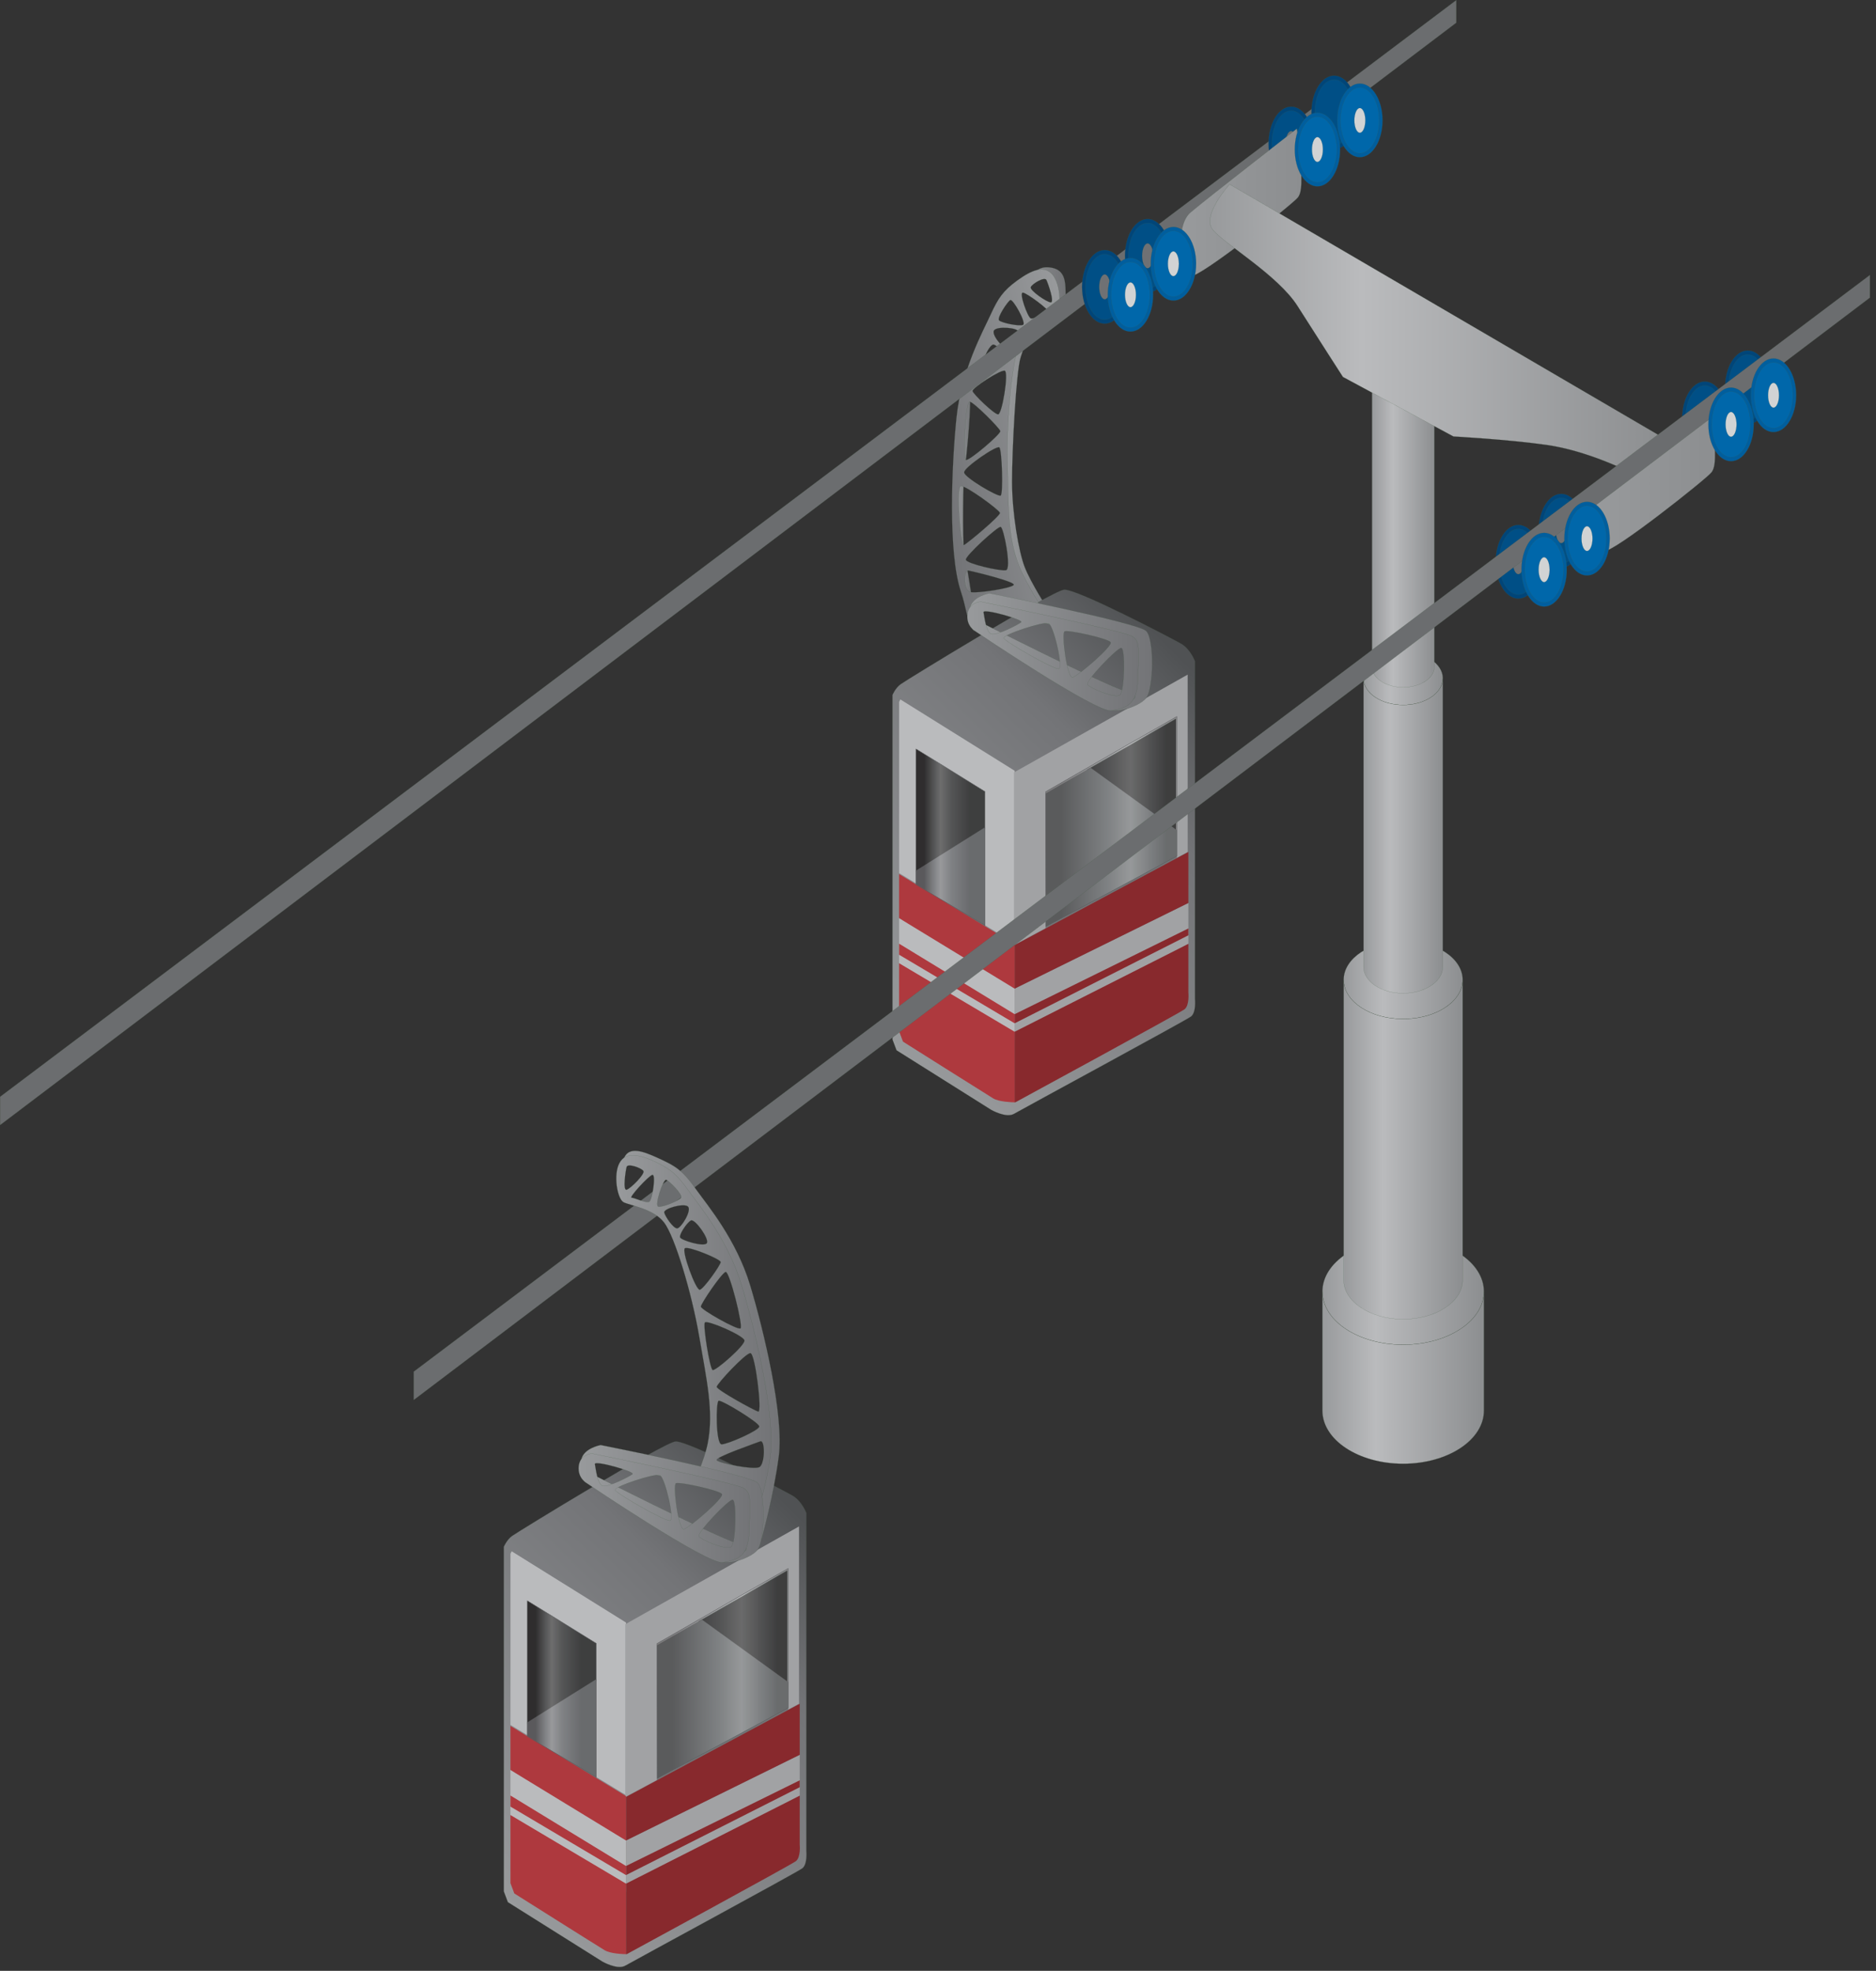 
        <svg xmlns:rdf="http://www.w3.org/1999/02/22-rdf-syntax-ns#" xmlns="http://www.w3.org/2000/svg" xmlns:cc="http://creativecommons.org/ns#" xmlns:xlink="http://www.w3.org/1999/xlink" xmlns:dc="http://purl.org/dc/elements/1.1/" x="0px" y="0px" width="477" height="501" viewBox="0 0 477 501" xml:space="preserve">
            <rect x="0" y="0" width="477" height="501" fill="#333333" stroke="none"/>
            <title>Public transport: gondola</title>
            <desc xmlns:ian_image_library="https://ian.umces.edu/media-library/">
                <ian_image_library:title>Public transport: gondola</ian_image_library:title>
                <ian_image_library:descr>Illustration of gondola lift</ian_image_library:descr>
                <ian_image_library:scene>
                    <ian_image_library:contains>transportation, gondola, lift, industry, travel, recreation, cable, car, skiing, mountain, public, transport</ian_image_library:contains>
                    <ian_image_library:when>2005-03-09</ian_image_library:when>
                </ian_image_library:scene>
            </desc>
            
 <defs></defs>
 <linearGradient id="ian_symbols_0649e403805043a4ed22f3b5955a8dff" y2="126.59" gradientUnits="userSpaceOnUse" x2="247.05" y1="126.59" x1="242.9">
  <stop stop-color="#989A9C" offset="0"/>
  <stop stop-color="#737477" offset="1"/>
 </linearGradient>
 <path stroke="#405B41" stroke-width=".029" d="m245.76 152.53s-2.856-13.715-2.856-17.961c0-4.257 1.309-20.839 1.309-25.595 0-4.768 1.526-8.47 2.253-8.318.738.152-.728 16.452-1.173 18.363-.445 1.912-.592 18.439-.158 20.861.451 2.422 1.917 11.608 1.917 11.608l-1.29 1.04z" fill="url(#ian_symbols_0649e403805043a4ed22f3b5955a8dff)"/>
 <linearGradient id="ian_symbols_bf427569ab482f64f1be57a6b9f72b1b" y2="111.34" gradientUnits="userSpaceOnUse" x2="270.99" y1="111.34" x1="255.12">
  <stop stop-color="#989A9C" offset="0"/>
  <stop stop-color="#737477" offset="1"/>
 </linearGradient>
 <path stroke="#405B41" stroke-width=".029" d="m266.35 154.74s-4.257-6.635-5.788-10.544c-1.537-3.92-3.236-13.791-3.236-21.784 0-8.003 1.032-28.082 2.215-31.654 1.195-3.573 1.705-5.44 3.231-6.299 1.537-.857 6.13-3.225 7.324-4.419 1.184-1.195.847-2.899.847-5.788 0-2.899-.336-5.44-3.236-6.135-2.889-.673-4.083.695-4.083.695l3.063 1.694 2.546 6.809-3.73 3.573-5.625 3.572-2.889 6.983-1.868 19.742.336 17.69.847 8.34 1.878 8.503 4.93 8.861 3.23.16z" fill="url(#ian_symbols_bf427569ab482f64f1be57a6b9f72b1b)"/>
 <linearGradient id="ian_symbols_41c22b97b3d0295435681ccaab8f52a2" y2="172.54" gradientUnits="userSpaceOnUse" x2="309.52" y1="260.55" x1="221.52">
  <stop stop-color="#989A9C" offset="0"/>
  <stop stop-color="#737477" offset=".708"/>
  <stop stop-color="#505254" offset=".978"/>
 </linearGradient>
 <path stroke="#405B41" stroke-width=".029" d="m228.99 173.94c1.368-1.032 38.453-23.695 41.547-24.031 3.095-.348 27.376 12.357 29.776 13.726 2.4 1.379 3.529 4.474 3.529 4.474v85.843s.348 3.442-1.021 4.463c-1.379 1.032-42.981 23.554-44.99 24.727-2.015 1.173-5.842-1.032-5.842-1.032l-24.032-15.116-1.032-2.737v-87.569c-.01.01.67-1.71 2.05-2.74zm21.45 27.28l-17.516-10.827v31.275l17.516-10.924v-9.52zm48.76-18.58l-22.707 13.009 22.707 16.615v-29.62z" fill="url(#ian_symbols_41c22b97b3d0295435681ccaab8f52a2)"/>
 <path d="m257.99 195.93v43.86l-29.374-17.842v-43.513s.108-.26.309-.641l29.06 18.13zm-7.55 5.29l-17.516-10.827v31.275l17.516-10.924v-9.52z" fill="#BABBBD"/>
 <path d="m301.98 171.5v45.088l-44.165 23.651v-43.882l44.16-24.86zm-2.97 11.14l-22.707 13.009 22.707 16.615v-29.62z" fill="#A1A2A4"/>
 <linearGradient id="ian_symbols_0b2d22c91f1e6954b9800f83c7a579cf" y2="51.454" gradientUnits="userSpaceOnUse" x2="937.41" gradientTransform="matrix(-.975 .187 .188 .982 1142.4 -107.92)" y1="51.454" x1="898.03">
  <stop stop-color="#989A9C" offset="0"/>
  <stop stop-color="#737477" offset="1"/>
 </linearGradient>
 <path stroke="#405B41" stroke-width=".029" d="m267.65 69.854c-2.145-2.606-5.418-1.151-9.013 1.455-3.594 2.617-4.865 4.518-6.787 8.731s-7.417 14.074-8.655 26.138c-1.228 12.064-2.172 34.25 1.085 44.078 1.51 4.561 1.216 6.125 3.008 9.589 1.091 2.118-1.423-2.595 2.215-5.614 3.236-2.693 16.245 1.509 14.291-1.531-1.466-2.28-3.779-6.613-4.583-8.611-3.105-7.645-2.791-15.963-3.03-27.191-.239-11.24 1.271-26.106 3.247-30.059s7.623-5.864 9.046-6.961c1.43-1.109 1.31-7.418-.83-10.036zm-14.98 17.745c1.086.304 3.61 2.91 3.507 3.692-.098.782-5.419 3.605-6.342 2.758-.94-.847 1.75-6.755 2.83-6.45zm-5.38 11.803c-.141-.738 7.097-5.462 8.177-5.158 1.086.304-.662 11.153-1.694 11.099-1.04-.06-6.35-5.19-6.49-5.938zm-.75 2.708c1.026.065 7.661 6.744 7.803 7.482.141.75-7.949 7.678-8.785 7.33-.83-.36-.05-14.87.98-14.81zm-1.4 17.96c.011-1.282 8.34-6.972 8.975-6.331.641.641 1.01 11.858.31 12.249-.69.38-9.29-4.64-9.29-5.92zm-.86 3.49c1.238-.228 9.828 6.07 9.969 6.819.136.739-8.205 7.721-9.133 8.155-.94.43-2.06-14.74-.84-14.98zm11.49 21.4c-1.477.282-10.001-1.672-10.186-2.66s8.047-8.471 8.834-8.362c.80.09 2.84 10.74 1.36 11.02zm-9.5.08c1.325.261 11.832 2.802 11.489 3.627-.348.847-9.535 2.28-11.152 1.813-1.62-.45-1.67-5.7-.34-5.44zm10.22-56.117c-.978.195-4.539-3.747-3.747-4.93.793-1.173 6.233-.673 6.179.358-.05 1.032-1.45 4.377-2.43 4.572zm3.63-6.341c-.934.435-5.451-.489-6.081-1.129-.63-.651 2.139-4.778 2.834-5.169.68-.392 4.18 5.863 3.25 6.298zm1.96-1.651c-.825-.358-3.046-6.603-2.009-6.538 1.021.055 6.982 4.561 6.244 4.691-.73.153-3.39 2.194-4.23 1.847zm3.99-9.752c.445.956 2.128 5.755 1.097 5.69-1.032-.043-5.419-3.063-5.071-3.888.34-.846 3.53-2.735 3.97-1.802z" fill="url(#ian_symbols_0b2d22c91f1e6954b9800f83c7a579cf)"/>
 <linearGradient id="ian_symbols_ec6ae90631a76724115c3aa029d36626" y2="165.71" gradientUnits="userSpaceOnUse" x2="292.94" y1="165.71" x1="246.57">
  <stop stop-color="#989A9C" offset="0"/>
  <stop stop-color="#737477" offset="1"/>
 </linearGradient>
 <path stroke="#405B41" stroke-width=".029" d="m251.57 150.8s37.79 7.493 39.875 9.61c2.096 2.118 1.89 14.584 0 17.017-1.889 2.433-10.815 5.495-11.348.543-.13-1.238 5.05 1.021 5.68-.543 2.117-5.278 2.323-15.138.804-14.855-3.769.684-38.084-8.644-38.084-8.644s-2.237 3.898-1.889.804c.35-3.09 4.97-3.94 4.97-3.94z" fill="url(#ian_symbols_ec6ae90631a76724115c3aa029d36626)"/>
 <polygon stroke="#58595B" stroke-width=".029" points="232.92 221.3 232.92 225.41 250.44 235.72 250.44 210.31" fill="#717375"/>
 <linearGradient id="ian_symbols_18b9f8ad605fbfb4a94e1262464ea69c" y2="212.81" gradientUnits="userSpaceOnUse" x2="250.44" y1="212.81" x1="232.92">
  <stop stop-color="#231F20" offset=".118"/>
  <stop stop-color="#A1A3A6" offset=".258"/>
  <stop stop-color="#F3F3F4" offset=".354"/>
  <stop stop-color="#A0A2A5" offset=".517"/>
  <stop stop-color="#58595B" offset=".781"/>
 </linearGradient>
 <polygon opacity=".3" stroke="#58595B" stroke-width=".029" points="232.92 190.39 232.92 224.91 250.44 235.22 250.44 201.22" fill="url(#ian_symbols_18b9f8ad605fbfb4a94e1262464ea69c)"/>
 <linearGradient id="ian_symbols_45cea84d056eb06479652848057defb5" y2="168.11" gradientUnits="userSpaceOnUse" x2="288.63" y1="168.11" x1="247.81">
  <stop stop-color="#989A9C" offset="0"/>
  <stop stop-color="#737477" offset="1"/>
 </linearGradient>
 <path stroke="#405B41" stroke-width=".029" d="m247.81 157.41s32.741 16.625 38.54 18.385c5.788 1.759-1.271 3.019-1.271 3.019l-14.345-4.778-21.665-13.856-1.27-2.77z" fill="url(#ian_symbols_45cea84d056eb06479652848057defb5)"/>
 <linearGradient id="ian_symbols_7f98aa74d835c504a96f6aafcc50018a" y2="166.81" gradientUnits="userSpaceOnUse" x2="289.51" y1="166.81" x1="245.94">
  <stop stop-color="#989A9C" offset="0"/>
  <stop stop-color="#737477" offset="1"/>
 </linearGradient>
 <path stroke="#405B41" stroke-width=".029" d="m249.41 152.96s36.682 7.428 38.593 8.85c1.923 1.412 1.521 3.041 1.38 10.295-.142 7.254-2.992 7.84-6.766 8.535-3.779.673-34.587-20.133-34.587-20.133s-2.4-1.26-2.052-4.355c.34-3.1 3.44-3.2 3.44-3.2zm5.83 9.26c.283.891 12.857 8.101 13.981 7.775 1.124-.304-1.309-11.065-2.644-11.543-1.34-.48-11.61 2.89-11.34 3.76zm15.45-1.71c-.858.434.662 12.119 2.063 11.685 1.401-.435 10.262-7.971 9.621-8.927-.64-.97-10.83-3.2-11.68-2.76zm14.09 16.15c1.156-1.042 1.39-11.935.304-11.935-1.075 0-9.165 8.438-8.557 9.317.61.87 7.09 3.66 8.26 2.62zm-34.7-21.01c.228 1.097.635 5.158 2.014 5.539 1.368.38 6.857-2.422 7.553-3.03.71-.60-9.78-3.6-9.56-2.51z" fill="url(#ian_symbols_7f98aa74d835c504a96f6aafcc50018a)"/>
 <polygon points="228.61 222.2 228.61 233.41 257.99 253.48 257.99 240.04" fill="#AE393E"/>
 <polygon points="228.61 244.86 257.99 264.45 257.99 251.32 228.61 233.41" fill="#BABBBD"/>
 <polygon points="228.61 242.7 257.99 260.13 257.99 257.81 228.61 239.89" fill="#AE393E"/>
 <path d="m228.61 262.16l.988 2.628s21.338 13.465 22.973 14.454c1.449.858 4.637.956 5.413.978v-17.94l-29.374-17.418v17.3z" fill="#AE393E"/>
 <polygon stroke="#58595B" stroke-width=".097" points="232.92 190.39 232.92 224.91 250.44 235.22 250.44 201.22" fill="none"/>
 <polygon stroke="#58595B" stroke-width=".029" points="277.31 195.18 265.89 201.73 265.89 237.44 299.2 218.1 299.2 211.02" fill="#717375"/>
 <linearGradient id="ian_symbols_984d3185f661c8e40d6620c1c35a14bd" y2="208.84" gradientUnits="userSpaceOnUse" x2="299.21" y1="208.84" x1="265.9">
  <stop stop-color="#231F20" offset=".118"/>
  <stop stop-color="#A1A3A6" offset=".472"/>
  <stop stop-color="#F3F3F4" offset=".646"/>
  <stop stop-color="#A0A2A5" offset=".786"/>
  <stop stop-color="#58595B" offset=".921"/>
 </linearGradient>
 <polygon opacity=".29" stroke="#58595B" stroke-width=".029" points="265.9 201.25 265.96 235.52 299.21 217.64 299.21 182.16" fill="url(#ian_symbols_984d3185f661c8e40d6620c1c35a14bd)"/>
 <polygon points="302.16 229.54 257.99 251.32 257.99 264.45 302.16 239.93" fill="#A1A2A4"/>
 <path d="m302.16 239.93l-44.176 22.348v17.94h.174s41.71-22.653 43.014-23.641c1.313-.988.988-4.268.988-4.268v-12.38z" fill="#88292D"/>
 <polygon points="302.16 216.58 257.99 240.24 257.99 251.32 302.16 229.54" fill="#88292D"/>
 <polygon points="302.16 236.02 257.99 257.81 257.99 260.13 302.16 237.76" fill="#88292D"/>
 <polygon stroke="#58595B" stroke-width=".097" points="265.9 201.25 265.96 235.52 299.21 217.64 299.21 182.16" fill="none"/>
 <polygon stroke="#405B41" stroke-width=".029" points=".015 278.81 370.28 .029 370.28 5.785 .015 286.01" fill="#6B6D6F"/>
 <path stroke="#405B41" stroke-width=".029" d="m344.98 28.589c0 5.169-2.584 9.361-5.771 9.361-3.176 0-5.761-4.192-5.761-9.361s2.585-9.361 5.761-9.361c3.19.001 5.77 4.192 5.77 9.361z" fill="#004579"/>
 <path stroke="#405B41" stroke-width=".029" d="m344.13 28.589c0 4.615-2.204 8.362-4.925 8.362-2.709 0-4.914-3.747-4.914-8.362s2.205-8.362 4.914-8.362c2.73.001 4.93 3.747 4.93 8.362z" fill="#004F86"/>
 <path stroke="#405B41" stroke-width=".029" d="m334.07 36.473c0 5.18-2.585 9.372-5.767 9.372s-5.761-4.192-5.761-9.372c0-5.169 2.579-9.361 5.761-9.361s5.77 4.192 5.77 9.361z" fill="#004579"/>
 <path stroke="#405B41" stroke-width=".029" d="m333.22 36.473c0 4.626-2.205 8.362-4.92 8.362s-4.919-3.736-4.919-8.362c0-4.604 2.204-8.351 4.919-8.351s4.92 3.747 4.92 8.351z" fill="#004F86"/>
 <path stroke="#405B41" stroke-width=".029" d="m329.7 36.473c0 1.749-.63 3.16-1.401 3.16s-1.4-1.412-1.4-3.16c0-1.737.63-3.149 1.4-3.149s1.4 1.412 1.4 3.149z" fill="#6F7174"/>
 <linearGradient id="ian_symbols_ab7f8cd3bd9970d4353a3d0334cb8c23" y2="51.451" gradientUnits="userSpaceOnUse" x2="330.9" y1="51.451" x1="300.26">
  <stop stop-color="#989A9C" offset="0"/>
  <stop stop-color="#8C8E90" offset="1"/>
 </linearGradient>
 <path stroke="#405B41" stroke-width=".029" d="m302.75 53.957c-4.397 3.736-2.03 15.529 0 16.213 2.02.673 26.063-18.363 27.278-19.992 1.217-1.618.804-5.104.804-8.21 0-3.105-1.097-9.252-1.097-9.252s-22.58 17.516-26.98 21.241z" fill="url(#ian_symbols_ab7f8cd3bd9970d4353a3d0334cb8c23)"/>
 <path stroke="#405B41" stroke-width=".029" d="m297.57 65.033c0 5.169-2.585 9.36-5.767 9.36s-5.766-4.191-5.766-9.36 2.584-9.361 5.766-9.361 5.77 4.192 5.77 9.361z" fill="#004579"/>
 <path stroke="#405B41" stroke-width=".029" d="m296.72 65.033c0 4.626-2.205 8.361-4.92 8.361s-4.919-3.735-4.919-8.361c0-4.615 2.204-8.362 4.919-8.362s4.92 3.747 4.92 8.362z" fill="#004F86"/>
 <ellipse rx="1.401" cy="65.033" ry="3.149" stroke="#405B41" cx="291.8" stroke-width=".029" fill="#6F7174"/>
 <path stroke="#405B41" stroke-width=".029" d="m286.66 72.928c0 5.169-2.59 9.36-5.766 9.36-3.182 0-5.767-4.191-5.767-9.36 0-5.18 2.584-9.372 5.767-9.372 3.17 0 5.77 4.192 5.77 9.372z" fill="#004579"/>
 <path stroke="#405B41" stroke-width=".029" d="m285.81 72.928c0 4.615-2.21 8.351-4.919 8.351-2.715 0-4.919-3.735-4.919-8.351s2.205-8.351 4.919-8.351c2.71 0 4.92 3.736 4.92 8.351z" fill="#004F86"/>
 <path stroke="#405B41" stroke-width=".029" d="m282.29 72.928c0 1.737-.63 3.149-1.4 3.149-.771 0-1.401-1.412-1.401-3.149 0-1.749.63-3.16 1.401-3.16.77 0 1.4 1.411 1.4 3.16z" fill="#6F7174"/>
 <path stroke="#405B41" stroke-width=".029" d="m293.2 74.937c0 5.169-2.585 9.361-5.767 9.361s-5.767-4.192-5.767-9.361 2.585-9.36 5.767-9.36 5.77 4.191 5.77 9.36z" fill="#005E9E"/>
 <path stroke="#405B41" stroke-width=".029" d="m292.36 74.937c0 4.626-2.204 8.362-4.919 8.362s-4.919-3.736-4.919-8.362c0-4.604 2.204-8.351 4.919-8.351s4.92 3.747 4.92 8.351z" fill="#0067AA"/>
 <path stroke="#405B41" stroke-width=".029" d="m288.84 74.937c0 1.738-.63 3.149-1.401 3.149s-1.4-1.412-1.4-3.149.63-3.149 1.4-3.149 1.4 1.411 1.4 3.149z" fill="#D1D3D4"/>
 <path stroke="#405B41" stroke-width=".029" d="m304.12 67.053c0 5.169-2.584 9.361-5.766 9.361-3.188 0-5.767-4.192-5.767-9.361s2.579-9.36 5.767-9.36c3.18-.001 5.77 4.191 5.77 9.36z" fill="#005E9E"/>
 <path stroke="#405B41" stroke-width=".029" d="m303.27 67.053c0 4.615-2.204 8.362-4.919 8.362-2.721 0-4.92-3.747-4.92-8.362 0-4.626 2.199-8.361 4.92-8.361 2.72-.001 4.92 3.735 4.92 8.361z" fill="#0067AA"/>
 <path stroke="#405B41" stroke-width=".029" d="m299.75 67.053c0 1.737-.63 3.149-1.4 3.149-.771 0-1.401-1.412-1.401-3.149s.63-3.149 1.401-3.149c.77 0 1.4 1.411 1.4 3.149z" fill="#D1D3D4"/>
 <path stroke="#405B41" stroke-width=".029" d="m340.74 38.004c0 5.18-2.585 9.372-5.767 9.372-3.188 0-5.756-4.192-5.756-9.372 0-5.169 2.568-9.361 5.756-9.361 3.18.001 5.77 4.192 5.77 9.361z" fill="#005E9E"/>
 <path stroke="#405B41" stroke-width=".029" d="m339.9 38.004c0 4.615-2.204 8.362-4.93 8.362-2.715 0-4.919-3.747-4.919-8.362s2.204-8.351 4.919-8.351c2.72 0 4.93 3.736 4.93 8.351z" fill="#0067AA"/>
 <path stroke="#405B41" stroke-width=".029" d="m336.37 38.004c0 1.748-.63 3.16-1.4 3.16-.771 0-1.39-1.412-1.39-3.16 0-1.738.618-3.149 1.39-3.149.77 0 1.4 1.412 1.4 3.149z" fill="#D1D3D4"/>
 <path stroke="#405B41" stroke-width=".029" d="m351.53 30.609c0 5.169-2.59 9.36-5.767 9.36-3.182 0-5.756-4.191-5.756-9.36s2.574-9.372 5.756-9.372c3.18.001 5.77 4.203 5.77 9.372z" fill="#005E9E"/>
 <path stroke="#405B41" stroke-width=".029" d="m350.68 30.609c0 4.604-2.21 8.351-4.919 8.351-2.715 0-4.919-3.747-4.919-8.351 0-4.626 2.204-8.362 4.919-8.362 2.71.001 4.92 3.736 4.92 8.362z" fill="#0067AA"/>
 <path stroke="#405B41" stroke-width=".029" d="m347.16 30.609c0 1.737-.629 3.149-1.4 3.149s-1.4-1.412-1.4-3.149c0-1.749.629-3.149 1.4-3.149s1.4 1.401 1.4 3.149z" fill="#D1D3D4"/>
 <path stroke="#405B41" stroke-width=".029" d="m450.15 98.458c0 5.18-2.584 9.371-5.771 9.371-3.176 0-5.75-4.191-5.75-9.371 0-5.169 2.574-9.361 5.75-9.361 3.19-.001 5.77 4.191 5.77 9.36z" fill="#004579"/>
 <path stroke="#405B41" stroke-width=".029" d="m449.32 98.458c0 4.626-2.215 8.361-4.936 8.361-2.709 0-4.914-3.735-4.914-8.361 0-4.604 2.205-8.351 4.914-8.351 2.72-.001 4.94 3.746 4.94 8.35z" fill="#004F86"/>
 <path stroke="#405B41" stroke-width=".029" d="m439.24 106.35c0 5.18-2.585 9.372-5.767 9.372s-5.761-4.192-5.761-9.372c0-5.169 2.579-9.361 5.761-9.361s5.77 4.191 5.77 9.361z" fill="#004579"/>
 <path stroke="#405B41" stroke-width=".029" d="m438.4 106.35c0 4.615-2.216 8.361-4.931 8.361s-4.919-3.746-4.919-8.361 2.204-8.351 4.919-8.351 4.93 3.741 4.93 8.351z" fill="#004F86"/>
 <path stroke="#405B41" stroke-width=".029" d="m434.87 106.35c0 1.748-.63 3.16-1.401 3.16s-1.39-1.412-1.39-3.16c0-1.737.619-3.149 1.39-3.149.77 0 1.4 1.42 1.4 3.15z" fill="#6F7174"/>
 <linearGradient id="ian_symbols_7eef73f0bdf38b44217ec283fa855b83" y2="121.33" gradientUnits="userSpaceOnUse" x2="436.07" y1="121.33" x1="405.43">
  <stop stop-color="#989A9C" offset="0"/>
  <stop stop-color="#8C8E90" offset="1"/>
 </linearGradient>
 <path stroke="#405B41" stroke-width=".029" d="m407.92 123.84c-4.397 3.725-2.03 15.54 0 16.213 2.02.673 26.063-18.374 27.278-20.003 1.217-1.607.804-5.093.804-8.199 0-3.117-1.097-9.263-1.097-9.263s-22.58 17.52-26.98 21.25z" fill="url(#ian_symbols_7eef73f0bdf38b44217ec283fa855b83)"/>
 <path stroke="#405B41" stroke-width=".029" d="m402.74 134.91c0 5.169-2.585 9.372-5.767 9.372s-5.766-4.203-5.766-9.372c0-5.18 2.584-9.371 5.766-9.371s5.77 4.19 5.77 9.37z" fill="#004579"/>
 <path stroke="#405B41" stroke-width=".029" d="m401.9 134.91c0 4.615-2.205 8.351-4.92 8.351s-4.919-3.736-4.919-8.351 2.204-8.351 4.919-8.351 4.92 3.74 4.92 8.35z" fill="#004F86"/>
 <path stroke="#405B41" stroke-width=".029" d="m398.38 134.91c0 1.738-.63 3.149-1.401 3.149-.776 0-1.4-1.412-1.4-3.149 0-1.748.624-3.16 1.4-3.16.77 0 1.4 1.41 1.4 3.16z" fill="#6F7174"/>
 <path stroke="#405B41" stroke-width=".029" d="m391.83 142.81c0 5.169-2.59 9.36-5.766 9.36-3.182 0-5.767-4.191-5.767-9.36 0-5.18 2.585-9.372 5.767-9.372 3.18 0 5.77 4.19 5.77 9.37z" fill="#004579"/>
 <path stroke="#405B41" stroke-width=".029" d="m390.98 142.81c0 4.604-2.21 8.351-4.919 8.351-2.715 0-4.919-3.747-4.919-8.351 0-4.626 2.204-8.362 4.919-8.362 2.71-.01 4.92 3.73 4.92 8.36z" fill="#004F86"/>
 <path stroke="#405B41" stroke-width=".029" d="m387.46 142.81c0 1.737-.63 3.149-1.4 3.149-.771 0-1.401-1.412-1.401-3.149 0-1.749.63-3.16 1.401-3.16.77 0 1.4 1.41 1.4 3.16z" fill="#6F7174"/>
 <linearGradient id="ian_symbols_eb0144eaecf6ff344156bfaedaf2db4d" y2="328.33" gradientUnits="userSpaceOnUse" x2="377.31" y1="328.33" x1="336.24">
  <stop stop-color="#989A9C" offset="0"/>
  <stop stop-color="#BABBBD" offset=".332"/>
  <stop stop-color="#8C8E90" offset="1"/>
 </linearGradient>
 <path stroke="#405B41" stroke-width=".029" d="m377.31 328.33c0 7.461-9.197 13.509-20.534 13.509-11.338 0-20.535-6.048-20.535-13.509 0-7.46 9.197-13.509 20.535-13.509 11.33 0 20.53 6.05 20.53 13.51z" fill="url(#ian_symbols_eb0144eaecf6ff344156bfaedaf2db4d)"/>
 <linearGradient id="ian_symbols_575ce53683a077249525c94c0ee90381" y2="350.21" gradientUnits="userSpaceOnUse" x2="377.31" y1="350.21" x1="336.24">
  <stop stop-color="#989A9C" offset="0"/>
  <stop stop-color="#BABBBD" offset=".332"/>
  <stop stop-color="#8C8E90" offset="1"/>
 </linearGradient>
 <path stroke="#405B41" stroke-width=".029" d="m377.31 328.33c0 .999-.163 1.955-.478 2.889-2.009 6.07-10.229 10.62-20.057 10.62-11.338 0-20.535-6.048-20.535-13.509v30.254c0 7.461 9.197 13.509 20.535 13.509 11.337 0 20.534-6.048 20.534-13.509v-30.25z" fill="url(#ian_symbols_575ce53683a077249525c94c0ee90381)"/>
 <linearGradient id="ian_symbols_33cf15ec381b5a14714c827b59b93bb8" y2="249.08" gradientUnits="userSpaceOnUse" x2="371.9" y1="249.08" x1="341.65">
  <stop stop-color="#989A9C" offset="0"/>
  <stop stop-color="#BABBBD" offset=".332"/>
  <stop stop-color="#8C8E90" offset="1"/>
 </linearGradient>
 <path stroke="#405B41" stroke-width=".029" d="m371.9 249.08c0 5.495-6.776 9.958-15.127 9.958-8.352 0-15.127-4.463-15.127-9.958s6.775-9.947 15.127-9.947c8.35 0 15.13 4.45 15.13 9.95z" fill="url(#ian_symbols_33cf15ec381b5a14714c827b59b93bb8)"/>
 <linearGradient id="ian_symbols_3e61740a3d436774c1dde38ddcb84c49" y2="292.21" gradientUnits="userSpaceOnUse" x2="371.9" y1="292.21" x1="341.65">
  <stop stop-color="#989A9C" offset="0"/>
  <stop stop-color="#BABBBD" offset=".332"/>
  <stop stop-color="#8C8E90" offset="1"/>
 </linearGradient>
 <path stroke="#405B41" stroke-width=".029" d="m371.9 249.08c0 .738-.12 1.444-.348 2.128-1.478 4.474-7.537 7.83-14.779 7.83-8.352 0-15.127-4.463-15.127-9.958v76.319c0 5.495 6.775 9.958 15.127 9.958 8.351 0 15.127-4.463 15.127-9.958v-76.32z" fill="url(#ian_symbols_3e61740a3d436774c1dde38ddcb84c49)"/>
 <linearGradient id="ian_symbols_c8792b79e8dabf84291563ef3f50d004" y2="172.45" gradientUnits="userSpaceOnUse" x2="366.86" y1="172.45" x1="346.7">
  <stop stop-color="#989A9C" offset="0"/>
  <stop stop-color="#BABBBD" offset=".332"/>
  <stop stop-color="#8C8E90" offset="1"/>
 </linearGradient>
 <path stroke="#405B41" stroke-width=".029" d="m366.86 172.45c0 3.736-4.518 6.754-10.088 6.754-5.571 0-10.078-3.019-10.078-6.754 0-3.725 4.507-6.754 10.078-6.754 5.57 0 10.09 3.03 10.09 6.75z" fill="url(#ian_symbols_c8792b79e8dabf84291563ef3f50d004)"/>
 <linearGradient id="ian_symbols_e2e7cd1caf2a7564397e709bb3d0363d" y2="212.48" gradientUnits="userSpaceOnUse" x2="366.86" y1="212.48" x1="346.7">
  <stop stop-color="#989A9C" offset="0"/>
  <stop stop-color="#BABBBD" offset=".332"/>
  <stop stop-color="#8C8E90" offset="1"/>
 </linearGradient>
 <path stroke="#405B41" stroke-width=".029" d="m366.86 172.45c0 .5-.087.978-.239 1.444-.993 3.03-5.017 5.31-9.849 5.31-5.571 0-10.078-3.019-10.078-6.754v73.3c0 3.735 4.507 6.754 10.078 6.754 5.57 0 10.088-3.019 10.088-6.754v-73.3z" fill="url(#ian_symbols_e2e7cd1caf2a7564397e709bb3d0363d)"/>
 <linearGradient id="ian_symbols_3cf58424a6ba90c4f90df73ad7b52f3d" y2="135.21" gradientUnits="userSpaceOnUse" x2="364.7" y1="135.21" x1="348.86">
  <stop stop-color="#989A9C" offset="0"/>
  <stop stop-color="#BABBBD" offset=".332"/>
  <stop stop-color="#8C8E90" offset="1"/>
 </linearGradient>
 <path stroke="#405B41" stroke-width=".029" d="m364.7 95.71c0 .38-.061.75-.18 1.097-.782 2.302-3.953 4.029-7.742 4.029-4.377 0-7.917-2.291-7.917-5.125v73.875c0 2.823 3.54 5.125 7.917 5.125 4.376 0 7.922-2.302 7.922-5.125v-73.89z" fill="url(#ian_symbols_3cf58424a6ba90c4f90df73ad7b52f3d)"/>
 <linearGradient id="ian_symbols_f8b550f373105b94916a76b16867323c" y2="83.228" gradientUnits="userSpaceOnUse" x2="423.59" y1="83.228" x1="307.65">
  <stop stop-color="#989A9C" offset="0"/>
  <stop stop-color="#BABBBD" offset=".332"/>
  <stop stop-color="#8C8E90" offset="1"/>
 </linearGradient>
 <path stroke="#405B41" stroke-width=".029" d="m423.59 111.68l-110.94-64.83s-7.199 7.917-4.321 11.511c2.878 3.605 16.571 11.533 21.604 19.46 5.044 7.927 11.527 18.005 11.527 18.005l28.093 15.127s13.693.728 23.781 2.161c10.077 1.444 20.166 6.483 20.166 6.483l10.09-7.91z" fill="url(#ian_symbols_f8b550f373105b94916a76b16867323c)"/>
 <polygon stroke="#405B41" stroke-width=".029" points="105.19 348.68 475.46 69.898 475.46 75.664 105.19 355.89" fill="#6B6D6F"/>
 <path stroke="#405B41" stroke-width=".029" d="m398.38 144.82c0 5.169-2.585 9.372-5.767 9.372s-5.755-4.203-5.755-9.372c0-5.18 2.573-9.372 5.755-9.372s5.76 4.19 5.76 9.37z" fill="#005E9E"/>
 <path stroke="#405B41" stroke-width=".029" d="m397.54 144.82c0 4.615-2.216 8.351-4.931 8.351s-4.919-3.736-4.919-8.351 2.204-8.351 4.919-8.351 4.93 3.73 4.93 8.35z" fill="#0067AA"/>
 <path stroke="#405B41" stroke-width=".029" d="m394.01 144.82c0 1.737-.63 3.16-1.401 3.16s-1.4-1.423-1.4-3.16c0-1.749.63-3.16 1.4-3.16s1.4 1.41 1.4 3.16z" fill="#D1D3D4"/>
 <path stroke="#405B41" stroke-width=".029" d="m409.29 136.92c0 5.169-2.584 9.372-5.766 9.372-3.188 0-5.767-4.203-5.767-9.372s2.579-9.361 5.767-9.361c3.18 0 5.77 4.19 5.77 9.36z" fill="#005E9E"/>
 <path stroke="#405B41" stroke-width=".029" d="m408.44 136.92c0 4.626-2.204 8.361-4.919 8.361-2.721 0-4.92-3.735-4.92-8.361 0-4.604 2.199-8.351 4.92-8.351 2.72 0 4.92 3.75 4.92 8.35z" fill="#0067AA"/>
 <path stroke="#405B41" stroke-width=".029" d="m404.92 136.92c0 1.737-.63 3.149-1.4 3.149-.771 0-1.401-1.412-1.401-3.149 0-1.738.63-3.149 1.401-3.149.77 0 1.4 1.41 1.4 3.15z" fill="#D1D3D4"/>
 <path stroke="#405B41" stroke-width=".029" d="m445.91 107.88c0 5.169-2.585 9.36-5.767 9.36-3.188 0-5.756-4.191-5.756-9.36s2.568-9.361 5.756-9.361c3.18.004 5.77 4.201 5.77 9.361z" fill="#005E9E"/>
 <path stroke="#405B41" stroke-width=".029" d="m445.07 107.88c0 4.615-2.204 8.361-4.93 8.361-2.721 0-4.919-3.746-4.919-8.361s2.198-8.362 4.919-8.362c2.73.004 4.93 3.752 4.93 8.362z" fill="#0067AA"/>
 <path stroke="#405B41" stroke-width=".029" d="m441.54 107.88c0 1.737-.63 3.149-1.4 3.149-.771 0-1.39-1.412-1.39-3.149 0-1.738.618-3.149 1.39-3.149.77 0 1.4 1.42 1.4 3.15z" fill="#D1D3D4"/>
 <path stroke="#405B41" stroke-width=".029" d="m456.7 100.48c0 5.169-2.59 9.361-5.767 9.361-3.182 0-5.756-4.192-5.756-9.361s2.574-9.36 5.756-9.36c3.18-.003 5.77 4.189 5.77 9.36z" fill="#005E9E"/>
 <path stroke="#405B41" stroke-width=".029" d="m455.86 100.48c0 4.615-2.221 8.362-4.93 8.362-2.715 0-4.919-3.747-4.919-8.362s2.204-8.361 4.919-8.361c2.71-.003 4.93 3.743 4.93 8.361z" fill="#0067AA"/>
 <path stroke="#405B41" stroke-width=".029" d="m452.34 100.48c0 1.737-.629 3.149-1.4 3.149s-1.39-1.412-1.39-3.149.618-3.149 1.39-3.149 1.4 1.409 1.4 3.149z" fill="#D1D3D4"/>
 <linearGradient id="ian_symbols_696efa280046fd44159c7b6dcae8af66" y2="389.09" gradientUnits="userSpaceOnUse" x2="210.69" y1="477.1" x1="122.68">
  <stop stop-color="#989A9C" offset="0"/>
  <stop stop-color="#737477" offset=".708"/>
  <stop stop-color="#505254" offset=".978"/>
 </linearGradient>
 <path stroke="#405B41" stroke-width=".029" d="m130.16 390.48c1.379-1.032 38.463-23.695 41.558-24.043 3.084-.337 27.366 12.369 29.766 13.748 2.405 1.368 3.54 4.452 3.54 4.452v85.854s.336 3.432-1.032 4.463-42.981 23.554-44.99 24.727c-1.998 1.173-5.832-1.031-5.832-1.031l-24.042-15.105-1.032-2.759v-87.558c-.01.01.69-1.7 2.05-2.74zm21.45 27.28l-17.516-10.838v31.28l17.516-10.913v-9.53zm48.77-18.59l-22.707 13.01 22.707 16.614v-29.62z" fill="url(#ian_symbols_696efa280046fd44159c7b6dcae8af66)"/>
 <linearGradient id="ian_symbols_fd40ead2f857d414191764551a3505b6" y2="343.13" gradientUnits="userSpaceOnUse" x2="198.25" y1="343.13" x1="158.43">
  <stop stop-color="#989A9C" offset="0"/>
  <stop stop-color="#737477" offset="1"/>
 </linearGradient>
 <path stroke="#405B41" stroke-width=".029" d="m158.85 294.02c1.618-2.975 5.94-.814 10.001 1.075 4.051 1.89 5.668 3.779 8.373 7.569 2.704 3.779 9.985 12.423 13.509 24.043 3.508 11.608 8.644 33.218 7.287 43.491-1.347 10.262-4.322 20.806-4.322 20.806l-2.965 2.693 1.569-15.203 3.024-12.597-3.529-24.933-6.548-21.154-14.236-19.851-10.273-5.125s-3.5 2.15-1.89-.82z" fill="url(#ian_symbols_fd40ead2f857d414191764551a3505b6)"/>
 <path d="m159.17 412.46v43.871l-29.379-17.853v-43.5s.114-.261.309-.63l29.07 18.11zm-7.56 5.3l-17.516-10.838v31.28l17.516-10.913v-9.53z" fill="#BABBBD"/>
 <path d="m203.16 388.03v45.088l-44.181 23.673v-43.893l44.18-24.87zm-2.97 11.14l-22.707 13.01 22.707 16.614v-29.62z" fill="#A1A2A4"/>
 <linearGradient id="ian_symbols_a72281416ead2f54ddac5fb3a30a11e8" y2="338.86" gradientUnits="userSpaceOnUse" x2="196.08" y1="338.86" x1="156.71">
  <stop stop-color="#989A9C" offset="0"/>
  <stop stop-color="#737477" offset="1"/>
 </linearGradient>
 <path stroke="#405B41" stroke-width=".029" d="m157.51 295.64c1.618-2.976 5.125-2.161 9.187-.271 4.051 1.9 5.669 3.507 8.373 7.297 2.704 3.779 9.991 12.423 13.509 24.043 3.507 11.608 8.644 33.218 7.286 43.491-.619 4.767-1.835 9.534-2.954 13.27-.684 2.28-3.562-2.802-7.732-5.093-3.714-2.031-8.894-.945-7.536-4.312 1.021-2.52 1.868-4.995 2.292-7.102 1.618-8.112-.271-16.213-2.161-27.289-1.9-11.077-6.222-25.4-8.916-28.908-2.704-3.507-8.644-4.322-10.273-5.136-1.63-.80-2.7-7.01-1.08-9.99zm18.17 14.61c-1.01.51-3.019 3.529-2.769 4.289.25.75 6.048 2.52 6.798 1.499.76-1-3.01-6.29-4.03-5.79zm7.56 10.57c0-.749-8.063-4.028-9.067-3.529-1.01.51 2.769 10.837 3.773 10.577 1.02-.25 5.3-6.3 5.3-7.05zm1.26 2.52c-1.01.25-6.298 8.058-6.298 8.808 0 .76 9.317 6.048 10.077 5.538.75-.50-2.78-14.6-3.78-14.35zm4.78 17.38c-.25-1.26-9.567-5.288-10.066-4.528-.51.761 1.26 11.837 2.003 12.087.77.24 8.31-6.3 8.07-7.56zm1.51 3.26c-1.265 0-8.557 7.819-8.557 8.568s9.567 6.049 10.577 6.287c1.01.26-.76-14.86-2.02-14.86zm-7.3 23.18c1.51 0 9.567-3.529 9.567-4.539 0-.999-9.567-6.798-10.327-6.537-.75.25-.75 11.08.76 11.08zm9.82-.76c-1.26.499-11.576 4.039-11.076 4.788.5.75 9.317 2.52 10.827 1.771 1.51-.76 1.51-7.06.25-6.56zm-21.15-54.14c1.01 0 3.779-4.528 2.78-5.538-1.01-.999-6.298.51-6.048 1.52.25 1 2.27 4.02 3.27 4.02zm-4.78-5.54c.999.26 5.288-1.499 5.788-2.259.511-.76-3.019-4.279-3.779-4.539-.75-.25-3.03 6.55-2.01 6.8zm-2.27-1.26c.76-.5 1.754-7.037.76-6.798-1.01.26-6.048 5.799-5.289 5.799.75 0 3.77 1.51 4.53 1zm-5.79-8.81c-.261 1.01-1.01 6.049 0 5.788.999-.25 4.778-4.029 4.273-4.778-.49-.76-4.02-2.02-4.27-1.01z" fill="url(#ian_symbols_a72281416ead2f54ddac5fb3a30a11e8)"/>
 <linearGradient id="ian_symbols_40b9632b034130c4099f8960c1636d53" y2="382.25" gradientUnits="userSpaceOnUse" x2="194.12" y1="382.25" x1="147.74">
  <stop stop-color="#989A9C" offset="0"/>
  <stop stop-color="#737477" offset="1"/>
 </linearGradient>
 <path stroke="#405B41" stroke-width=".029" d="m152.74 367.34s37.791 7.493 39.886 9.61c2.085 2.106 1.89 14.584 0 17.017s-10.816 5.495-11.348.532c-.13-1.217 5.044 1.031 5.669-.532 2.112-5.277 2.334-15.127.814-14.866-3.785.695-38.095-8.645-38.095-8.645s-2.226 3.91-1.889.826c.35-3.11 4.97-3.95 4.97-3.95z" fill="url(#ian_symbols_40b9632b034130c4099f8960c1636d53)"/>
 <polygon stroke="#58595B" stroke-width=".029" points="134.09 437.83 134.09 441.96 151.61 452.26 151.61 426.86" fill="#717375"/>
 <linearGradient id="ian_symbols_49a70d9bcab4743415c3fc08a686b5bd" y2="429.34" gradientUnits="userSpaceOnUse" x2="151.61" y1="429.34" x1="134.09">
  <stop stop-color="#231F20" offset=".118"/>
  <stop stop-color="#A1A3A6" offset=".258"/>
  <stop stop-color="#F3F3F4" offset=".354"/>
  <stop stop-color="#A0A2A5" offset=".517"/>
  <stop stop-color="#58595B" offset=".781"/>
 </linearGradient>
 <polygon opacity=".3" stroke="#58595B" stroke-width=".029" points="134.09 406.93 134.09 441.46 151.61 451.75 151.61 417.76" fill="url(#ian_symbols_49a70d9bcab4743415c3fc08a686b5bd)"/>
 <linearGradient id="ian_symbols_7e929907533b1dd47db9470b27843c47" y2="384.66" gradientUnits="userSpaceOnUse" x2="189.8" y1="384.66" x1="148.99">
  <stop stop-color="#989A9C" offset="0"/>
  <stop stop-color="#737477" offset="1"/>
 </linearGradient>
 <path stroke="#405B41" stroke-width=".029" d="m148.99 373.96s32.74 16.615 38.528 18.385c5.788 1.771-1.26 3.019-1.26 3.019l-14.355-4.788-21.654-13.846-1.26-2.76z" fill="url(#ian_symbols_7e929907533b1dd47db9470b27843c47)"/>
 <linearGradient id="ian_symbols_0c2bc6368b1615c4b92fea4209601e1c" y2="383.35" gradientUnits="userSpaceOnUse" x2="190.69" y1="383.35" x1="147.11">
  <stop stop-color="#989A9C" offset="0"/>
  <stop stop-color="#737477" offset="1"/>
 </linearGradient>
 <path stroke="#405B41" stroke-width=".029" d="m150.58 369.5s36.682 7.428 38.604 8.839c1.922 1.412 1.509 3.052 1.368 10.306s-2.986 7.841-6.765 8.524c-3.768.695-34.576-20.111-34.576-20.111s-2.411-1.281-2.063-4.365c.36-3.1 3.44-3.2 3.44-3.2zm5.84 9.28c.271.869 12.846 8.091 13.976 7.775 1.129-.325-1.314-11.076-2.649-11.554-1.33-.49-11.61 2.89-11.33 3.77zm15.45-1.72c-.858.435.662 12.108 2.063 11.663 1.401-.435 10.262-7.96 9.605-8.926-.64-.95-10.81-3.16-11.67-2.73zm14.08 16.14c1.162-1.042 1.39-11.944.314-11.944-1.086 0-9.165 8.448-8.557 9.317.60.88 7.08 3.66 8.25 2.62zm-34.69-21c.217 1.086.641 5.158 2.009 5.538 1.379.369 6.852-2.422 7.553-3.02.70-.61-9.78-3.62-9.56-2.52z" fill="url(#ian_symbols_0c2bc6368b1615c4b92fea4209601e1c)"/>
 <polygon points="129.79 438.74 129.79 449.95 159.17 470.03 159.17 456.58" fill="#AE393E"/>
 <polygon points="129.79 461.41 159.17 480.99 159.17 467.87 129.79 449.95" fill="#BABBBD"/>
 <polygon points="129.79 459.25 159.17 476.66 159.17 474.35 129.79 456.43" fill="#AE393E"/>
 <path d="m129.79 478.7l.982 2.628s21.35 13.466 22.989 14.443c1.433.868 4.626.978 5.408.988v-17.929l-29.379-17.43v17.3z" fill="#AE393E"/>
 <polygon stroke="#58595B" stroke-width=".097" points="134.09 406.93 134.09 441.46 151.61 451.75 151.61 417.76" fill="none"/>
 <polygon stroke="#58595B" stroke-width=".029" points="178.48 411.73 167.06 418.26 167.06 453.98 200.38 434.65 200.38 427.58" fill="#717375"/>
 <linearGradient id="ian_symbols_240199d48f36e3e48d423464f4555383" y2="425.39" gradientUnits="userSpaceOnUse" x2="200.38" y1="425.39" x1="167.07">
  <stop stop-color="#231F20" offset=".118"/>
  <stop stop-color="#A1A3A6" offset=".472"/>
  <stop stop-color="#F3F3F4" offset=".646"/>
  <stop stop-color="#A0A2A5" offset=".786"/>
  <stop stop-color="#58595B" offset=".921"/>
 </linearGradient>
 <polygon opacity=".29" stroke="#58595B" stroke-width=".029" points="167.07 417.8 167.13 452.06 200.38 434.18 200.38 398.72" fill="url(#ian_symbols_240199d48f36e3e48d423464f4555383)"/>
 <polygon points="203.34 446.08 159.17 467.87 159.17 480.99 203.34 456.47" fill="#A1A2A4"/>
 <path d="m203.34 456.47l-44.176 22.37v17.929h.174s41.7-22.652 43.014-23.641c1.314-.978.988-4.268.988-4.268v-12.39z" fill="#88292D"/>
 <polygon points="203.34 433.12 159.17 456.79 159.17 467.87 203.34 446.08" fill="#88292D"/>
 <polygon points="203.34 452.57 159.17 474.35 159.17 476.66 203.34 454.32" fill="#88292D"/>
 <polygon stroke="#58595B" stroke-width=".097" points="167.07 417.8 167.13 452.06 200.38 434.18 200.38 398.72" fill="none"/>
</svg>
